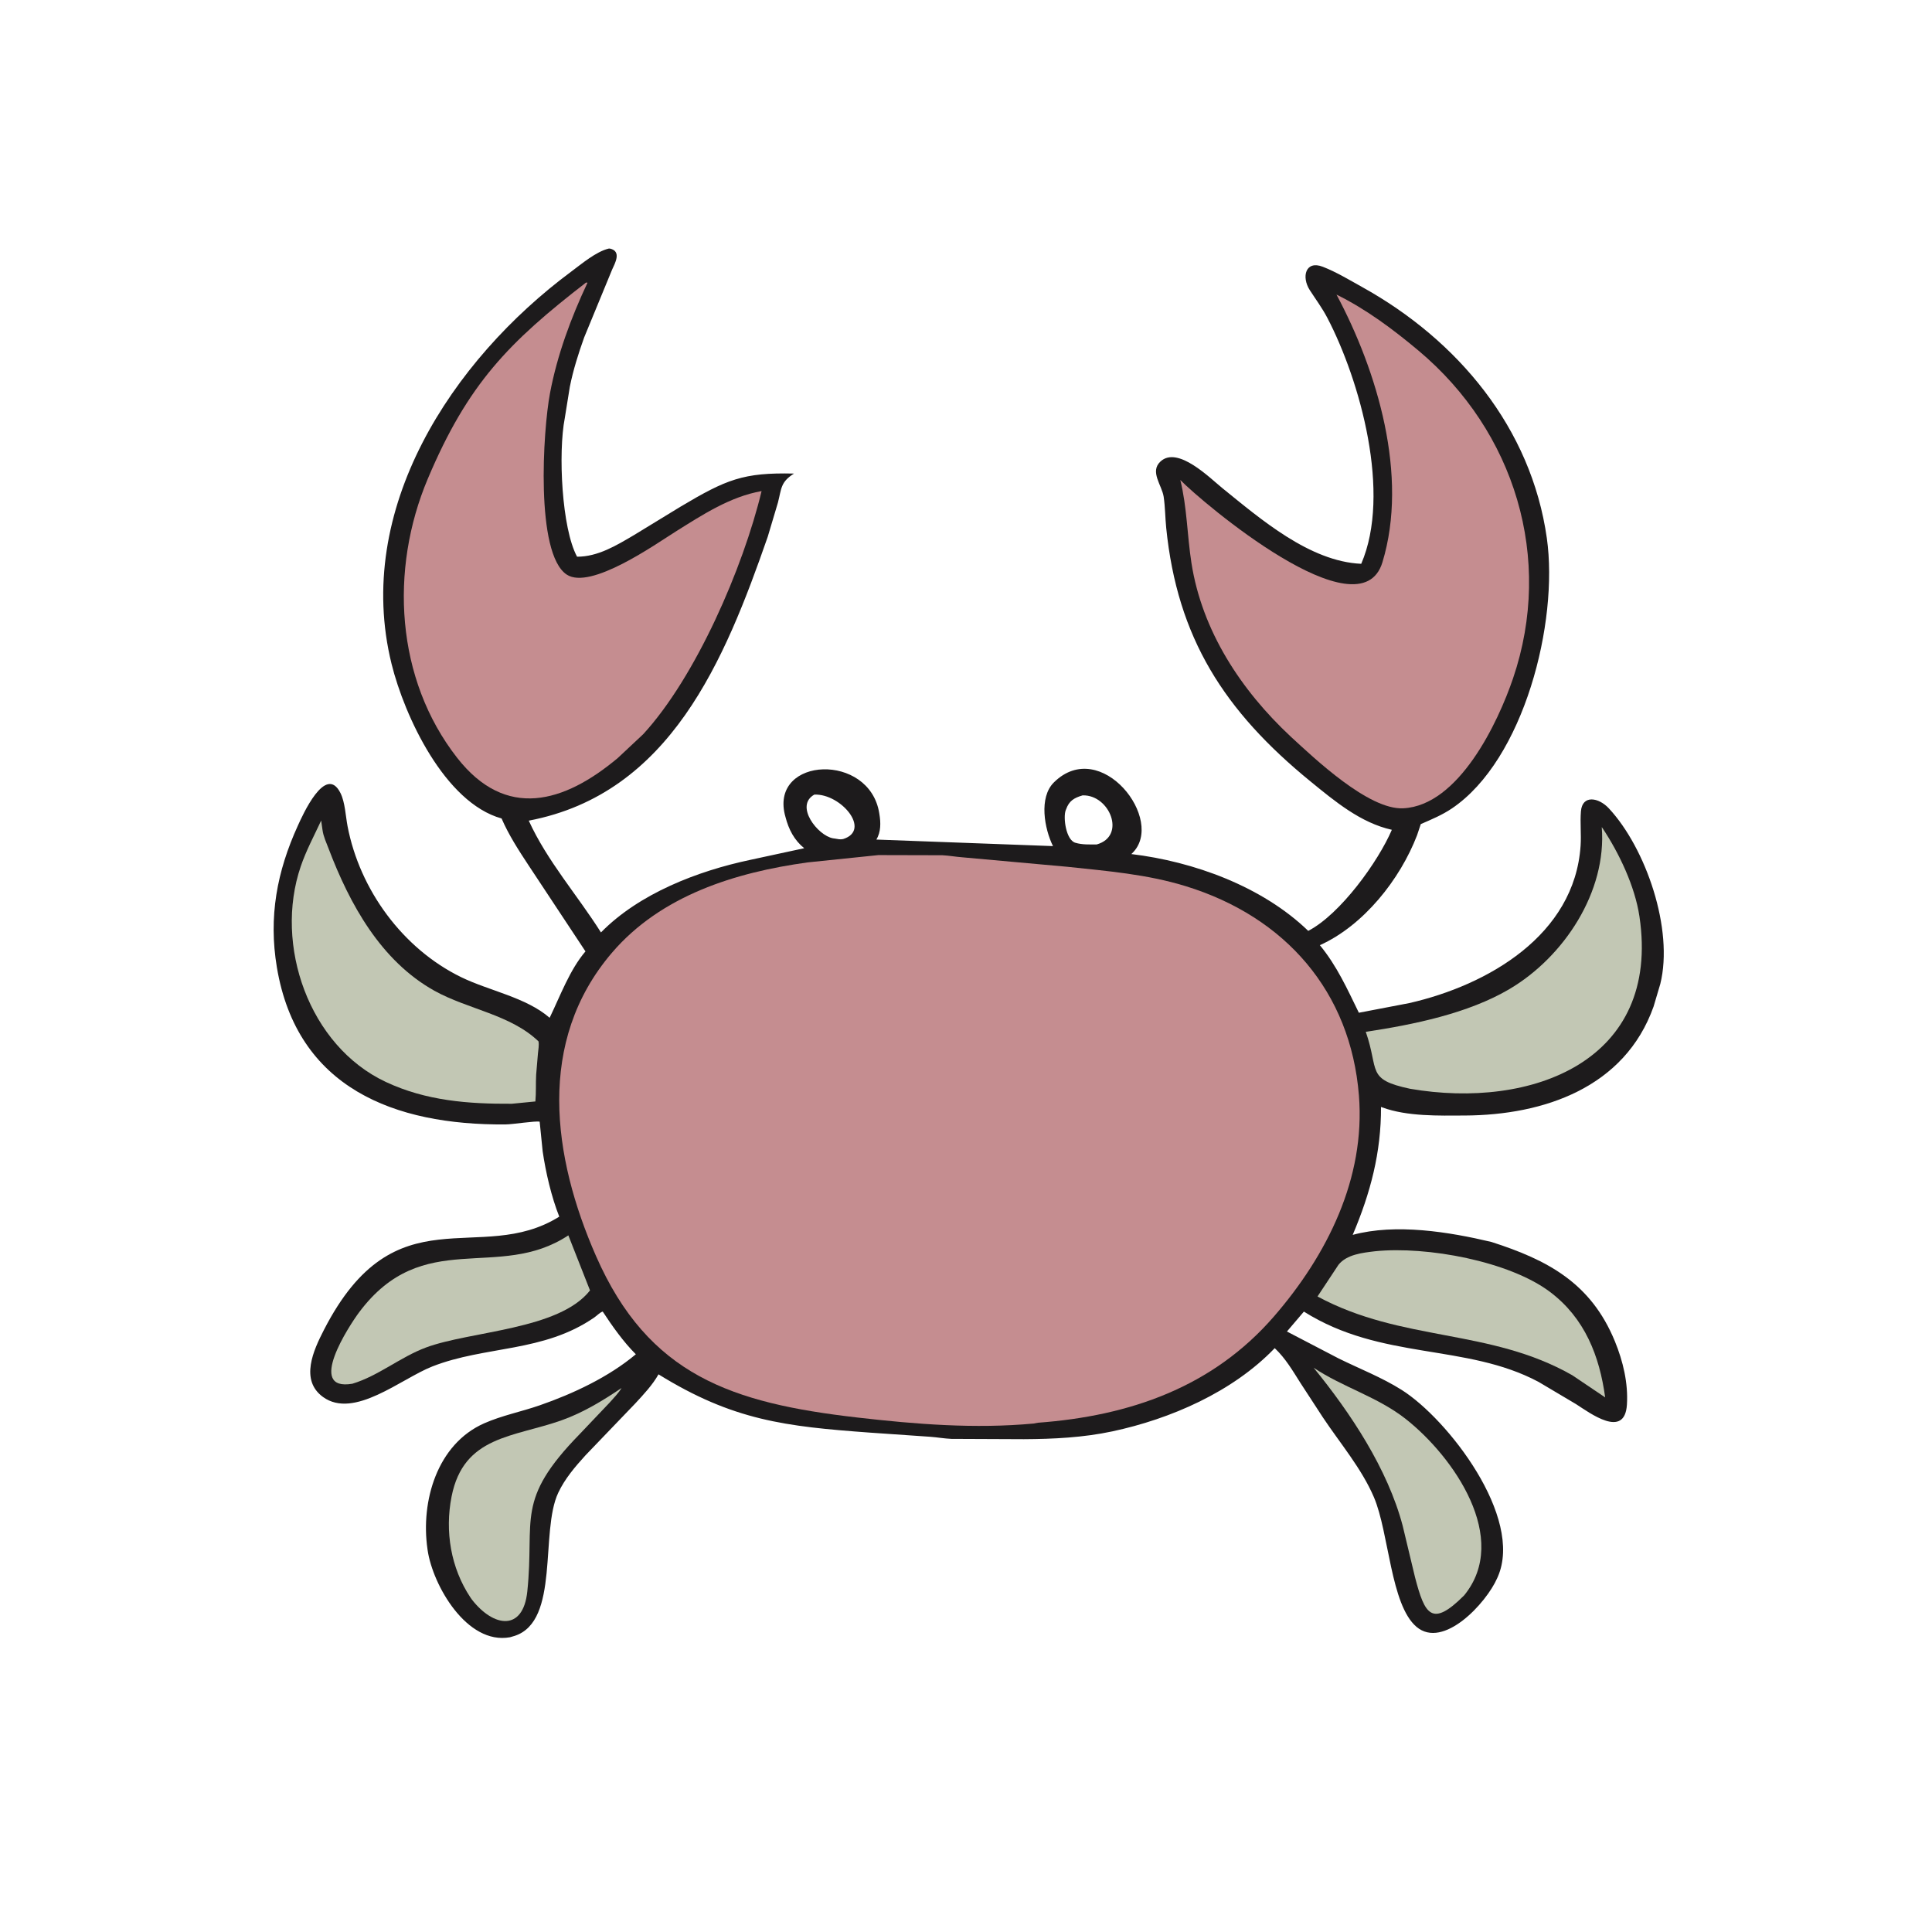 <svg version="1.1" xmlns="http://www.w3.org/2000/svg" style="display: block;" viewBox="0 0 2048 2048" width="640" height="640">
<path transform="translate(0,0)" fill="rgb(29,27,28)" d="M 645.247 263.5 L 646.437 263.476 C 659.326 266.265 651.814 279.169 648.831 285.875 L 619.224 357.733 C 613.154 374.706 607.577 392.292 604.046 410 L 598.704 443.158 C 591.546 479.783 595.442 560.183 611.723 590.13 C 633.848 590.182 653.467 578.155 672.014 567.237 L 721.5 537.025 C 769.835 508.292 787.799 500.723 841.677 502.003 C 827.296 511.052 828.481 517.875 824.63 532.814 L 813.837 568.968 C 768.337 699.721 710.507 841.37 560.507 869.923 C 580.043 912.754 612.087 948.874 637.043 988.426 C 677.668 947.041 739.775 923.238 795.125 911.535 L 852.5 899.142 C 841.929 890.666 835.998 879.097 832.67 866.14 L 831.89 863.234 C 817.437 802.119 921.601 797.571 932.016 861.893 L 932.188 863 C 933.707 871.966 933.915 881.98 928.966 889.979 L 1116.21 896.905 C 1107.19 878.631 1100.92 845.412 1117.22 829.328 C 1166.96 780.261 1236.21 869.655 1200.17 904.475 L 1199.25 905.34 C 1265.26 913.259 1338 939.601 1386.79 986.779 C 1421.04 968.94 1460.99 913.261 1475.42 879.633 C 1442.36 872.277 1415 849.409 1389.41 828.534 C 1297.68 753.723 1247.98 676.093 1236.22 559.5 C 1235.13 548.62 1235.15 537.481 1233.55 526.664 C 1231.71 514.288 1218.51 500.003 1230.16 489.201 C 1248.42 472.257 1282.68 506.875 1295.82 517.497 C 1336.03 549.98 1388.24 595.283 1442.96 597.653 C 1475.11 523.203 1441.84 403.606 1407.02 336.907 C 1401.53 326.389 1394.76 317.378 1388.39 307.488 C 1379.4 293.508 1383.91 275.681 1402.2 282.774 C 1416.53 288.328 1430.44 296.79 1443.87 304.237 C 1545.39 360.563 1623.19 453.597 1639.72 570.5 C 1652.32 659.688 1615.54 805.387 1539.07 856.981 C 1528.65 864.01 1517.54 868.588 1506.09 873.58 L 1502.13 885.43 C 1484.12 932.279 1445.51 981.016 1399.12 1001.94 C 1417.29 1024.07 1428.05 1048.17 1440.45 1073.55 L 1493.87 1063.32 C 1577.28 1044.32 1669.15 991.293 1675.5 896.477 C 1676.31 884.374 1674.86 872.14 1675.85 860.039 C 1677.3 842.23 1694.64 845.29 1705.4 856.842 C 1744.7 899.018 1774.39 985.133 1759.98 1043.03 L 1752.88 1066.94 C 1722.35 1153.03 1636.35 1182.08 1552.75 1182.5 C 1525.17 1182.63 1491.73 1183.61 1465.3 1173.91 L 1463.93 1173.39 C 1464.14 1221.53 1452.79 1264.59 1433.92 1309.02 C 1479.58 1296.66 1536.12 1305.87 1580.95 1316.52 C 1640.46 1335.62 1686.5 1359.92 1711.88 1421.91 C 1720.5 1442.97 1726.05 1466.26 1724.6 1489.04 C 1722.27 1525.61 1685.47 1497.93 1670.62 1488.41 L 1630.9 1464.84 C 1553.74 1423.8 1464.66 1442.3 1382.18 1390.35 L 1364.21 1411.46 L 1418.93 1439.97 C 1441.27 1451 1464.77 1460.06 1485.89 1473.4 C 1534.8 1504.32 1615.23 1608.21 1587.77 1671.37 L 1587.04 1673 C 1575.6 1699.18 1530.07 1748.71 1501.53 1724.5 C 1473.97 1701.13 1472.5 1624.86 1456.42 1587.14 C 1443.47 1556.78 1420.5 1529.81 1402.26 1502.42 L 1378.51 1465.97 C 1370.09 1452.68 1362.77 1440.02 1351.27 1429.09 C 1306.74 1475.51 1240.81 1504.17 1179.06 1517.33 C 1148.26 1523.89 1116.66 1525.44 1085.33 1525.6 L 1008.51 1525.27 C 1000.88 1524.94 993.527 1523.58 985.962 1523.04 L 922.192 1518.64 C 832.604 1512.1 777.159 1505.8 698.043 1456.85 C 691.746 1468.08 682.247 1478.16 673.536 1487.59 L 620.665 1542.67 C 609.646 1554.82 598.802 1567.43 591.761 1582.39 C 572.233 1623.87 593.622 1718.15 545.767 1734.03 L 540.651 1735.55 C 494.894 1743.92 458.763 1680.37 453.325 1643.4 L 453.128 1641.95 C 445.816 1591.39 463.314 1530.81 513.265 1508.77 C 532.154 1500.43 552.64 1496.47 572.094 1489.71 C 607.531 1477.4 645.212 1459.73 674.009 1435.58 C 660.981 1422.61 648.99 1405.7 638.915 1390.32 C 636.255 1390.96 632.492 1394.84 630.088 1396.5 C 576.103 1433.88 514.689 1426.39 458.339 1448.48 C 425.185 1461.47 375.356 1504.72 342.422 1480.87 C 317.626 1462.91 332.36 1431.2 343.384 1409.73 C 419.259 1261.93 508.294 1342.54 592.852 1289.69 C 584.531 1268.8 578.506 1242.72 575.243 1220.46 L 572.068 1189.03 C 567.316 1188.03 543.79 1191.89 535.77 1191.95 C 418.038 1192.85 314.88 1153.36 293.487 1025.33 C 284.563 971.922 293.512 923.892 315.793 875.103 C 320.449 864.908 345.134 809.006 360.934 840.696 C 365.779 850.413 366.356 864.948 368.403 875.689 C 381.251 943.112 426.877 1005.63 488.938 1035.88 C 518.438 1050.25 557.751 1057.25 582.638 1078.9 C 593.871 1055.78 603.872 1028.11 620.626 1008.51 L 560.105 917 C 549.72 901.232 539.181 884.955 531.692 867.61 C 471.398 850.9 428.754 759.084 415.083 703.805 C 374.595 540.084 478.83 381.953 605.52 287.915 C 616.701 279.616 631.682 266.84 645.247 263.5 z M 1147.6 843.13 C 1138.42 845.808 1133.24 849.012 1130.06 858 L 1129.66 858.99 C 1126.86 866.582 1129.94 890.341 1139.85 893.343 C 1147.19 895.566 1155.01 895.155 1162.6 895.142 C 1194.18 886.264 1176.22 842.238 1147.6 843.13 z M 863.223 842.314 C 842.039 854.15 866.88 885.776 882.99 888.635 L 885 888.913 C 888.19 889.435 890.458 890.12 893.73 889.436 C 924.077 879.99 891.366 841.119 863.223 842.314 z"/>
<path transform="translate(0,0)" fill="rgb(194,199,180)" d="M 1392.49 1449.85 C 1423.65 1470.72 1460.21 1480.59 1490.13 1504.18 C 1541.01 1544.27 1601.16 1630.88 1552.12 1691.1 C 1517.68 1725.64 1510.31 1711.44 1500.02 1672.12 L 1486.88 1617.29 C 1470.94 1557.03 1431.82 1498.01 1392.49 1449.85 z"/>
<path transform="translate(0,0)" fill="rgb(194,199,180)" d="M 658.868 1471.34 C 655.67 1476.77 650.623 1481.77 646.46 1486.56 L 614.5 1520.2 C 545.691 1590.72 567.014 1609.52 558.968 1686.99 C 554.555 1729.49 523.33 1725.24 500.305 1695.7 L 498.682 1693.39 C 477.825 1662.06 471.442 1623.21 478.683 1586.45 C 491.422 1521.78 544.454 1523.66 595.438 1505.52 C 618.054 1497.48 639.074 1484.72 658.868 1471.34 z"/>
<path transform="translate(0,0)" fill="rgb(194,199,180)" d="M 602.474 1309.53 L 625.436 1367.9 C 592.606 1409.83 498.875 1410.77 451.468 1428.44 C 424.329 1438.56 401.018 1458.55 373.574 1466.8 C 324.136 1475.3 370.423 1404.84 380.643 1391.15 C 448.522 1300.26 528.207 1358.66 602.474 1309.53 z"/>
<path transform="translate(0,0)" fill="rgb(194,199,180)" d="M 1457.6 1326.38 C 1512.68 1320.76 1599.93 1337.01 1643.03 1369.45 C 1679.95 1397.25 1695.57 1437.34 1701.54 1481.3 L 1666.57 1457.75 C 1579.1 1407.92 1486.51 1422.79 1396.62 1374.32 L 1418.77 1340.83 C 1427.56 1329.69 1444.3 1327.98 1457.6 1326.38 z"/>
<path transform="translate(0,0)" fill="rgb(194,199,180)" d="M 1697.93 876.763 L 1698.52 877.539 C 1716.29 904.159 1733.12 939.536 1737.88 971.499 C 1760.77 1124.93 1623.53 1176.31 1494.76 1154.15 C 1447.79 1144.17 1462.18 1134.98 1447.78 1093.77 C 1498.06 1086.23 1556.26 1074.33 1600.06 1048.47 C 1657.96 1014.29 1703.44 945.163 1697.93 876.763 z"/>
<path transform="translate(0,0)" fill="rgb(194,199,180)" d="M 340.455 869.809 L 341.903 880 C 342.849 886.8 345.95 893.301 348.377 899.688 C 370.748 958.567 403.76 1018.61 460.495 1050.24 C 495.741 1069.89 541.298 1075.44 570.849 1103.92 C 571.565 1108 570.617 1112.68 570.236 1116.82 L 568.34 1139.31 C 567.823 1148.7 568.423 1158.25 567.524 1167.59 L 542.537 1170.03 C 496.256 1170.3 451.638 1166.9 409 1146.92 C 327.519 1108.74 290.333 1001.78 318.78 918.469 C 324.617 901.377 332.897 886.102 340.455 869.809 z"/>
<path transform="translate(0,0)" fill="rgb(197,141,144)" d="M 621.24 299.5 L 622.778 299.688 C 605.262 336.894 590.657 376.343 583.021 416.8 C 575.512 456.592 567.352 586.702 600.649 609.022 C 625.892 625.943 695.4 576.513 716.244 563.479 C 744.669 545.705 773.753 526.543 807.321 520.55 C 787.735 601.994 737.556 717.662 681.818 778.281 L 654.83 803.571 C 597.718 851.38 536.191 869.266 484.651 803.376 C 419.299 719.829 412.848 603.757 453.476 507.531 C 496.045 406.706 539.29 362.878 621.24 299.5 z"/>
<path transform="translate(0,0)" fill="rgb(197,141,144)" d="M 1416.74 312.292 C 1448.14 327.728 1476.72 349.086 1503.47 371.498 C 1605.84 457.236 1647.06 591.92 1603.94 718.954 C 1587.98 765.972 1546.39 853.981 1487.42 856.833 C 1450.61 858.614 1393.12 803.663 1368.35 780.947 C 1315.61 731.752 1274.14 668.861 1262.94 596.533 C 1258.41 567.345 1258.3 537.532 1251.17 508.795 C 1274.06 532.339 1441.64 674.179 1465.42 596.068 C 1493.34 504.344 1460.03 393.301 1416.74 312.292 z"/>
<path transform="translate(0,0)" fill="rgb(197,141,144)" d="M 931.182 906.421 L 999 906.593 C 1006.14 906.946 1013.16 908.272 1020.28 908.783 L 1131.43 918.83 C 1173.84 923.364 1215.77 926.711 1256.84 939.354 C 1362.72 971.946 1431.75 1051.31 1440.52 1161.24 C 1447.53 1249.04 1406.78 1330.49 1350.5 1395.44 C 1285.51 1470.44 1197.56 1501.01 1100.11 1508.17 L 1095.8 1509 C 1033.28 1514.79 970.903 1509.77 908.759 1502.62 C 776.1 1487.34 687.371 1458.16 631.74 1331.32 C 585.653 1226.23 568.341 1104.01 648.603 1010.05 C 700.565 949.223 779.585 924.669 856.347 914.16 L 931.182 906.421 z"/>
</svg>